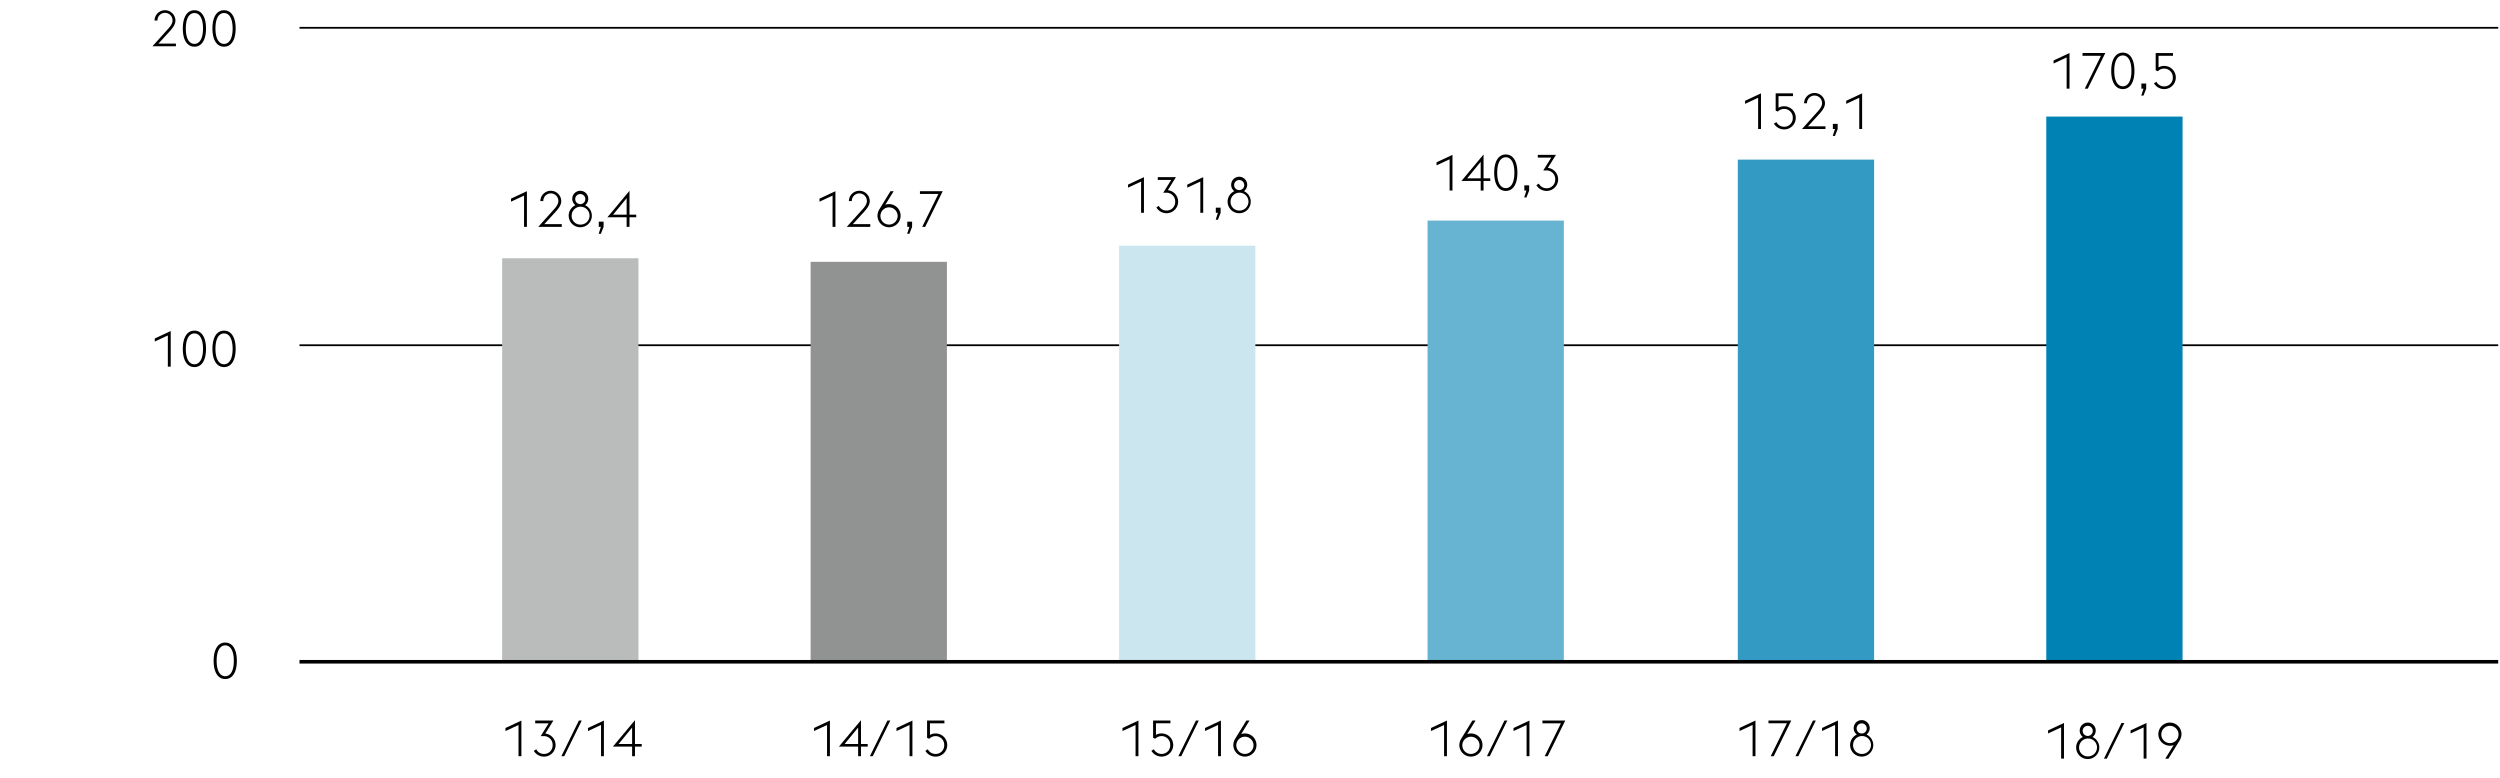<svg xmlns="http://www.w3.org/2000/svg" width="1394" height="434" viewBox="0 0 1394 434"><path fill="none" stroke="#000" d="M167 192.5h1226"/><path d="M98.1 25.809H85l8.9-9.909c1.513-1.651 2.3-3.107 2.3-4.535a4.2 4.2 0 0 0-8.4 0v.084h-1.627a5.825 5.825 0 0 1 11.648-.056c0 2.155-1.259 3.92-3.3 6.188L88.357 24.3H98.1zM101.938 15.869c0-6.524 2.492-10.164 6.467-10.164s6.469 3.64 6.469 10.164-2.493 10.164-6.469 10.164-6.467-3.64-6.467-10.164zm6.467-8.6c-2.911 0-4.787 3-4.787 8.6s1.876 8.6 4.787 8.6 4.788-3 4.788-8.6-1.876-8.597-4.788-8.597zM118.457 15.869c0-6.524 2.492-10.164 6.468-10.164s6.468 3.64 6.468 10.164-2.492 10.164-6.468 10.164-6.468-3.64-6.468-10.164zm6.468-8.6c-2.912 0-4.788 3-4.788 8.6s1.876 8.6 4.788 8.6 4.788-3 4.788-8.6-1.876-8.597-4.788-8.597zM93.593 187.051l-7.28 3.388v-1.708l8.876-4.144v19.88h-1.6zM101.938 194.527c0-6.524 2.492-10.164 6.467-10.164s6.469 3.64 6.469 10.164-2.493 10.164-6.469 10.164-6.467-3.64-6.467-10.164zm6.467-8.6c-2.911 0-4.787 3-4.787 8.6s1.876 8.6 4.787 8.6 4.788-3 4.788-8.6-1.876-8.596-4.788-8.596zM118.457 194.527c0-6.524 2.492-10.164 6.468-10.164s6.468 3.64 6.468 10.164-2.492 10.164-6.468 10.164-6.468-3.64-6.468-10.164zm6.468-8.6c-2.912 0-4.788 3-4.788 8.6s1.876 8.6 4.788 8.6 4.788-3 4.788-8.6-1.876-8.596-4.788-8.596zM119.126 368.464c0-6.524 2.492-10.164 6.468-10.164s6.468 3.64 6.468 10.164-2.492 10.164-6.468 10.164-6.468-3.64-6.468-10.164zm6.468-8.6c-2.912 0-4.788 3-4.788 8.6s1.876 8.6 4.788 8.6 4.788-3 4.788-8.6-1.876-8.596-4.788-8.596z"/><path fill="#babbbb" d="M280 144h76v225h-76z"/><path d="M289.129 404.252l-7.279 3.388v-1.708l8.876-4.144v19.88h-1.6zM297.642 418.672l1.372-.868a4.8 4.8 0 0 0 4.256 2.6 4.738 4.738 0 0 0 4.872-4.872 4.822 4.822 0 0 0-5.013-5.068h-1.651l4.452-7.14h-7.5v-1.54h10.136l-4.508 7.252a6.446 6.446 0 0 1-.812 12.852 6.59 6.59 0 0 1-5.604-3.216zM322.785 401.788h1.6l-9.772 19.88h-1.6zM335.134 404.252l-7.28 3.388v-1.708l8.875-4.144v19.88h-1.595zM352.466 416.32h-10.725l12.321-14.756v13.3h3.751v1.456h-3.751v5.348h-1.6zm0-10.64l-7.532 9.184h7.532z"/><path fill="#919292" d="M452 146h76v223h-76z"/><path d="M461.161 404.252l-7.28 3.388v-1.708l8.876-4.144v19.88h-1.6zM478.493 416.32h-10.724l12.32-14.756v13.3h3.752v1.456h-3.752v5.348h-1.6zm0-10.64l-7.532 9.184h7.532zM494.817 401.788h1.6l-9.771 19.88h-1.6zM507.165 404.252l-7.28 3.388v-1.708l8.876-4.144v19.88h-1.6zM515.984 418.672l1.372-.868a4.836 4.836 0 0 0 4.256 2.6 4.745 4.745 0 0 0 4.872-4.9 4.8 4.8 0 0 0-5.011-5.04 4.892 4.892 0 0 0-3.332 1.484l-1.2-.532v-9.632h9.66v1.54h-8.064v6.476a6.029 6.029 0 0 1 2.94-.812 6.457 6.457 0 1 1 .112 12.908 6.594 6.594 0 0 1-5.605-3.224z"/><path fill="#cce6f0" d="M624 137h76v232h-76z"/><g><path d="M633.192 404.234l-7.28 3.389v-1.708l8.876-4.144v19.879h-1.6zM642.012 418.654l1.372-.867a4.835 4.835 0 0 0 4.256 2.6 4.746 4.746 0 0 0 4.872-4.9 4.8 4.8 0 0 0-5.012-5.04 4.892 4.892 0 0 0-3.332 1.485l-1.2-.533v-9.631h9.66v1.54h-8.063v6.467a6.036 6.036 0 0 1 2.939-.812 6.457 6.457 0 1 1 .112 12.909 6.592 6.592 0 0 1-5.604-3.218zM666.849 401.771h1.595l-9.771 19.879h-1.6zM679.2 404.234l-7.28 3.389v-1.708l8.876-4.144v19.879h-1.6zM687.708 415.435a7.017 7.017 0 0 1 1.092-3.613l6.16-10.051h1.792l-4.676 7.56a6.163 6.163 0 0 1 2.072-.365 6.455 6.455 0 1 1-6.44 6.469zm11.256 0a4.8 4.8 0 1 0-4.816 4.956 4.837 4.837 0 0 0 4.816-4.956z"/></g><path fill="#66b4d2" d="M796 123h76v246h-76z"/><g><path d="M805.22 404.244l-7.281 3.388v-1.708l8.876-4.144v19.88h-1.6zM813.731 415.444a7.023 7.023 0 0 1 1.092-3.612l6.16-10.052h1.792l-4.675 7.56a6.179 6.179 0 0 1 2.072-.364 6.454 6.454 0 1 1-6.441 6.468zm11.256 0a4.8 4.8 0 1 0-4.815 4.956 4.836 4.836 0 0 0 4.815-4.956zM838.876 401.78h1.6l-9.776 19.88h-1.6zM851.224 404.244l-7.281 3.388v-1.708l8.876-4.144v19.88h-1.595zM870.348 403.32h-10.277v-1.54h12.712l-9.771 19.88h-1.681z"/></g><path fill="#339bc3" d="M969 89h76v280h-76z"/><g><path d="M977.251 404.232l-7.28 3.389v-1.708l8.876-4.144v19.879h-1.6zM996.375 403.309H986.1v-1.54h12.712l-9.772 19.879h-1.681zM1010.907 401.769h1.6l-9.772 19.879h-1.6zM1023.255 404.232l-7.28 3.389v-1.708l8.876-4.144v19.879h-1.6zM1038.066 421.873a6.44 6.44 0 0 1-2.687-12.292 4.442 4.442 0 0 1-1.765-3.584 4.467 4.467 0 1 1 7.141 3.584 6.432 6.432 0 0 1-2.689 12.292zm0-1.484a4.989 4.989 0 1 0-4.788-4.956 4.813 4.813 0 0 0 4.788 4.956zm.113-11.4a2.8 2.8 0 0 0 2.716-3 2.82 2.82 0 1 0-2.968 3z"/></g><path fill="none" stroke="#000" d="M167 15.5h1226"/><g><path d="M1149.284 405.6l-7.28 3.388v-1.708l8.876-4.144v19.88h-1.6zM1164.1 423.244a6.44 6.44 0 0 1-2.688-12.292 4.444 4.444 0 0 1-1.764-3.584 4.466 4.466 0 1 1 7.14 3.584 6.432 6.432 0 0 1-2.688 12.292zm0-1.484a4.988 4.988 0 1 0-4.788-4.956 4.813 4.813 0 0 0 4.788 4.956zm.112-11.4a2.8 2.8 0 0 0 2.716-3 2.82 2.82 0 1 0-2.968 3zM1182.94 403.14h1.6l-9.771 19.88h-1.6zM1195.288 405.6l-7.28 3.388v-1.708l8.876-4.144v19.88h-1.6zM1212.032 415.459a6.163 6.163 0 0 1-2.072.365 6.454 6.454 0 1 1 6.439-6.469 7.016 7.016 0 0 1-1.091 3.613l-6.188 10.052h-1.765zm2.716-6.1a4.805 4.805 0 1 0-4.788 4.984 4.791 4.791 0 0 0 4.788-4.988z"/></g><path fill="#0082b4" d="M1141 65h76v304h-76z"/><path fill="none" stroke="#000" stroke-width="2" d="M167 369h1226"/><g><path d="M292.21 109.074l-7.28 3.388v-1.708l8.876-4.144v19.88h-1.6zM313.238 126.49h-13.1l8.9-9.912c1.512-1.652 2.3-3.108 2.3-4.536a4.2 4.2 0 0 0-8.4 0v.084h-1.628a5.825 5.825 0 0 1 11.648-.056c0 2.156-1.26 3.92-3.3 6.188l-6.16 6.72h9.744zM323.542 126.714a6.44 6.44 0 0 1-2.688-12.292 4.442 4.442 0 0 1-1.764-3.584 4.466 4.466 0 1 1 7.14 3.584 6.432 6.432 0 0 1-2.688 12.292zm0-1.484a4.988 4.988 0 1 0-4.788-4.956 4.813 4.813 0 0 0 4.788 4.956zm.112-11.4a2.8 2.8 0 0 0 2.716-3 2.82 2.82 0 1 0-2.968 3zM335.05 126.49h-1.176v-2.884h2.688v2.912l-1.512 3.836h-1.233zM349.414 121.142h-10.725l12.321-14.756v13.3h3.752v1.456h-3.752v5.348h-1.6zm0-10.64l-7.532 9.184h7.532zM464.24 109.074l-7.279 3.388v-1.708l8.875-4.144v19.88h-1.6zM485.268 126.49h-13.1l8.9-9.912c1.512-1.652 2.3-3.108 2.3-4.536a4.2 4.2 0 0 0-8.4 0v.084h-1.628a5.825 5.825 0 0 1 11.648-.056c0 2.156-1.26 3.92-3.3 6.188l-6.16 6.72h9.744zM489.272 120.274a7.023 7.023 0 0 1 1.092-3.612l6.16-10.052h1.792l-4.675 7.56a6.179 6.179 0 0 1 2.072-.364 6.454 6.454 0 1 1-6.441 6.468zm11.256 0a4.8 4.8 0 1 0-4.815 4.956 4.836 4.836 0 0 0 4.815-4.956zM507.08 126.49h-1.18v-2.884h2.688v2.912l-1.512 3.836h-1.232zM523.236 108.15H512.96v-1.54h12.712l-9.772 19.88h-1.68z"/><g><path d="M636.27 101.25l-7.28 3.388v-1.708l8.875-4.144v19.88h-1.6zM644.781 115.67l1.372-.868a4.8 4.8 0 0 0 4.256 2.6 4.738 4.738 0 0 0 4.872-4.872 4.821 4.821 0 0 0-5.011-5.068h-1.653l4.452-7.14h-7.5v-1.54H655.7s-3.723 5.992-4.508 7.252a6.446 6.446 0 0 1-.812 12.852 6.593 6.593 0 0 1-5.599-3.216zM669.31 101.25l-7.281 3.388v-1.708l8.876-4.144v19.88h-1.6zM679.109 118.666h-1.175v-2.884h2.687v2.912l-1.512 3.836h-1.232zM690.953 118.89a6.44 6.44 0 0 1-2.687-12.292 4.44 4.44 0 0 1-1.765-3.584 4.467 4.467 0 1 1 7.141 3.584 6.432 6.432 0 0 1-2.689 12.292zm0-1.484a4.988 4.988 0 1 0-4.788-4.956 4.813 4.813 0 0 0 4.788 4.956zm.112-11.4a2.8 2.8 0 0 0 2.716-3 2.82 2.82 0 1 0-2.968 3z"/></g><g><path d="M808.3 88.822l-7.28 3.388V90.5l8.875-4.144v19.88H808.3zM825.633 100.89h-10.725l12.321-14.756v13.3h3.751v1.456h-3.751v5.348h-1.6zm0-10.64l-7.533 9.184h7.532zM833.165 96.3c0-6.524 2.492-10.164 6.468-10.164S846.1 89.774 846.1 96.3s-2.492 10.164-6.468 10.164-6.467-3.642-6.467-10.164zm6.468-8.6c-2.912 0-4.788 3-4.788 8.6s1.876 8.6 4.788 8.6 4.788-3 4.788-8.6-1.876-8.6-4.788-8.6zM851.141 106.238h-1.176v-2.884h2.687v2.912l-1.511 3.836h-1.233zM856.685 103.242l1.372-.867a4.8 4.8 0 0 0 4.255 2.6 4.74 4.74 0 0 0 4.873-4.873 4.822 4.822 0 0 0-5.012-5.068h-1.652l4.452-7.14h-7.5v-1.54H867.6s-3.723 5.993-4.507 7.252a6.446 6.446 0 0 1-.813 12.852 6.59 6.59 0 0 1-5.595-3.216z"/></g><g><path d="M980.332 54.523l-7.279 3.389V56.2l8.875-4.144v19.883h-1.6zM989.151 68.943l1.372-.867a4.838 4.838 0 0 0 4.256 2.6 4.746 4.746 0 0 0 4.872-4.9 4.8 4.8 0 0 0-5.011-5.04 4.888 4.888 0 0 0-3.332 1.485l-1.2-.533V52.06h9.66v1.54H991.7v6.467a6.04 6.04 0 0 1 2.94-.812 6.457 6.457 0 1 1 .112 12.909 6.6 6.6 0 0 1-5.601-3.221zM1017.88 71.939h-13.1l8.905-9.912c1.511-1.652 2.3-3.108 2.3-4.535a4.2 4.2 0 0 0-8.4 0v.084h-1.624a5.826 5.826 0 0 1 11.649-.056c0 2.155-1.261 3.919-3.3 6.188l-6.159 6.719h9.743zM1023.172 71.939H1022v-2.883h2.688v2.911l-1.512 3.836h-1.233zM1036.724 54.523l-7.281 3.389V56.2l8.876-4.144v19.883h-1.6z"/></g><g><path d="M1152.361 32.035l-7.279 3.388v-1.708l8.875-4.144v19.88h-1.6zM1171.485 31.111h-10.276v-1.54h12.712l-9.772 19.88h-1.68zM1177.226 39.511c0-6.524 2.492-10.164 6.467-10.164s6.468 3.64 6.468 10.164-2.491 10.164-6.468 10.164-6.467-3.64-6.467-10.164zm6.467-8.6c-2.912 0-4.788 3-4.788 8.6s1.876 8.6 4.788 8.6 4.788-3 4.788-8.6-1.876-8.596-4.788-8.596zM1195.2 49.451h-1.176v-2.884h2.688v2.912l-1.512 3.836h-1.232zM1201.053 46.455l1.372-.868a4.833 4.833 0 0 0 4.256 2.6 4.745 4.745 0 0 0 4.872-4.9 4.8 4.8 0 0 0-5.012-5.04 4.9 4.9 0 0 0-3.332 1.484l-1.2-.532v-9.628h9.66v1.54h-8.069v6.468a6.025 6.025 0 0 1 2.939-.812 6.457 6.457 0 1 1 .112 12.908 6.591 6.591 0 0 1-5.598-3.22z"/></g></g></svg>